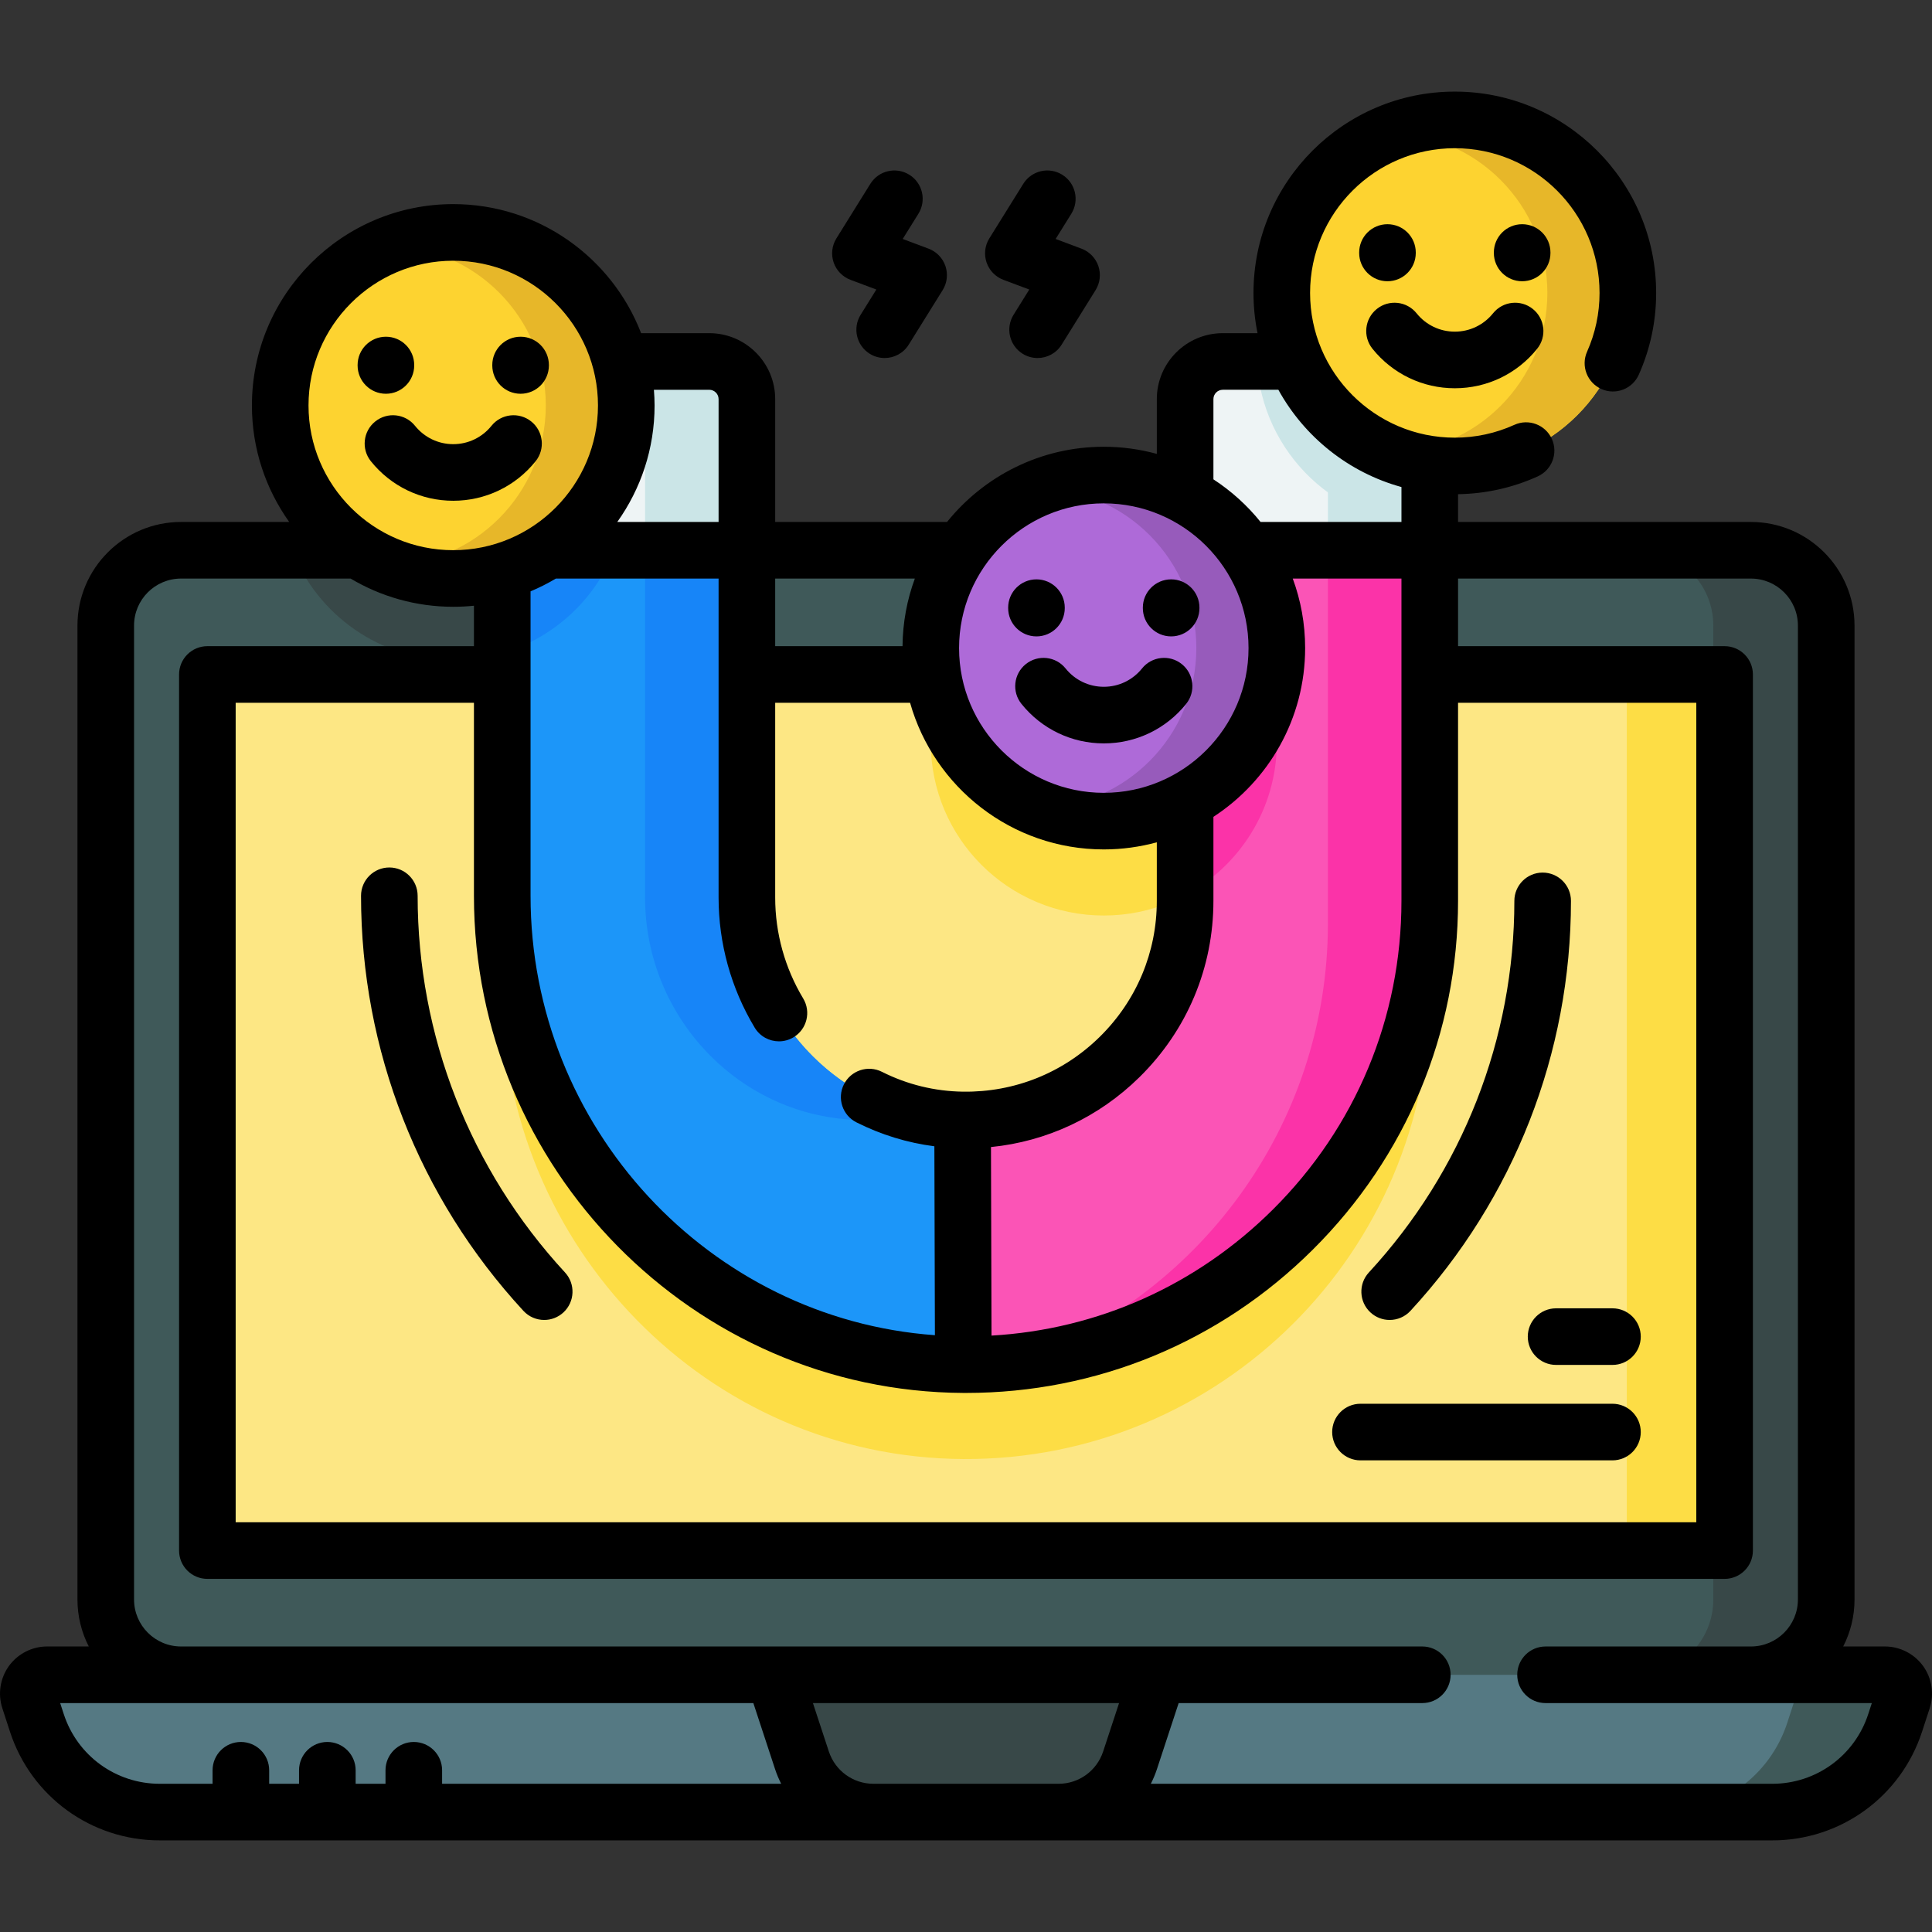 <svg id="Capa_1" enable-background="new 0 0 511.986 511.986" height="512" viewBox="0 0 511.986 511.986" width="512" xmlns="http://www.w3.org/2000/svg"><rect x="0" y="0" width="511.986" height="511.986" fill="#333333" stroke="none"/><g><g><g><path d="m483.953 165.771v258.1c0 11.02-8.93 19.95-19.95 19.95h-416.03c-11.02 0-19.95-8.93-19.95-19.95v-258.1c0-11.02 8.93-19.95 19.95-19.95h416.03c11.02.001 19.95 8.93 19.95 19.95z" fill="#3f5959"/><path d="m162.823 145.822c-6.68 17.07-23.29 29.15-42.71 29.15-19.43 0-36.04-12.08-42.72-29.15z" fill="#384848"/><path d="m483.955 165.773v258.103c0 11.011-8.927 19.948-19.948 19.948h-29.921c11.021 0 19.948-8.937 19.948-19.948v-258.103c0-11.021-8.927-19.948-19.948-19.948h29.921c11.021 0 19.948 8.927 19.948 19.948z" fill="#384848"/><path d="m139.904 93.786h232.172v402.072h-232.172z" fill="#fde784" transform="matrix(0 1 -1 0 550.812 38.832)"/><g fill="#fddd45"><path d="m431.103 178.736h25.923v232.172h-25.923z"/><circle cx="292.511" cy="196.762" r="45.854"/><path d="m255.275 386.649c-67.814-.389-122.178-56.43-122.178-124.246v-131.621c0-5.508 4.465-9.974 9.974-9.974h44.882c5.508 0 9.974 4.465 9.974 9.974v132.091c0 31.864 25.303 58.454 57.164 58.94 32.429.495 58.968-25.741 58.968-58.059v-132.972c0-5.508 4.465-9.974 9.974-9.974h44.882c5.508 0 9.974 4.465 9.974 9.974v132.973c0 68.004-55.521 123.285-123.614 122.894z"/></g><g><path d="m7.742 450.353 2.021 6.205c4.594 14.105 17.743 23.652 32.577 23.652h427.308c14.836 0 27.986-9.549 32.578-23.656l2.019-6.202c1.049-3.223-1.353-6.531-4.742-6.531h-487.02c-3.389 0-5.791 3.309-4.741 6.532z" fill="#557983"/><path d="m504.242 450.356-2.015 6.194c-4.598 14.113-17.743 23.658-32.575 23.658h-28.605c14.841 0 27.987-9.545 32.585-23.658l2.015-6.194c1.047-3.232-1.346-6.533-4.738-6.533h28.595c3.391 0 5.785 3.302 4.738 6.533z" fill="#3f5959"/><path d="m280.513 480.209h-49.04c-8.615 0-16.257-5.531-18.949-13.715l-7.457-22.673h101.853l-7.457 22.673c-2.693 8.184-10.335 13.715-18.95 13.715z" fill="#384848"/></g><g><path d="m378.893 105.761v132.98c0 68-55.52 123.28-123.62 122.89-67.81-.39-122.18-56.43-122.18-124.25v-131.62c0-5.51 4.47-9.97 9.98-9.97h44.88c5.51 0 9.97 4.46 9.97 9.97v132.09c0 31.87 25.31 58.46 57.17 58.95 32.43.49 58.97-25.75 58.97-58.06v-132.98c0-5.51 4.46-9.97 9.97-9.97h44.88c5.51.001 9.98 4.46 9.98 9.97z" fill="#1c96f9"/><path d="m162.823 145.822c-5.13 13.11-16.11 23.27-29.73 27.28v-27.28z" fill="#1785f8"/></g><g><path d="m242.548 295.213c-4.628 1.107-9.465 1.666-14.442 1.586-31.856-.489-57.16-27.079-57.16-58.945v-132.093c0-5.506-4.468-9.974-9.974-9.974h26.979c5.506 0 9.974 4.468 9.974 9.974v132.093c0 27.548 18.911 51.156 44.623 57.359z" fill="#1785f8"/></g><g><path d="m378.89 105.766v132.971c0 68.002-55.524 123.287-123.616 122.898l-.18-64.84c32.425.499 58.965-25.742 58.965-58.058v-132.971c0-5.506 4.468-9.974 9.974-9.974h44.882c5.507 0 9.975 4.468 9.975 9.974z" fill="#fb54b6"/><g fill="#fb33a8"><path d="m338.367 196.767c0 17.534-9.844 32.764-24.306 40.474v-80.967c14.462 7.719 24.306 22.959 24.306 40.493z"/><path d="m378.89 105.761v132.981c0 63.384-48.243 115.716-109.941 122.209 48.214-16.607 82.952-62.436 82.952-116.225v-138.965c0-5.506-4.468-9.974-9.974-9.974h26.989c5.506 0 9.974 4.468 9.974 9.974z"/></g></g><g><path d="m378.893 105.761v40.06h-64.83v-40.06c0-5.51 4.47-9.97 9.97-9.97h44.88c5.51.001 9.98 4.46 9.98 9.97z" fill="#eef4f5"/><path d="m378.893 105.761v33.51c-24.53 0-44.56-19.26-45.8-43.48h35.82c5.51.001 9.98 4.46 9.98 9.97z" fill="#cbe5e7"/><path d="m378.89 105.761v40.065h-26.989v-40.065c0-5.506-4.468-9.974-9.974-9.974h26.989c5.506 0 9.974 4.468 9.974 9.974z" fill="#cbe5e7"/><path d="m197.927 145.825v-40.061c0-5.508-4.465-9.974-9.974-9.974h-44.882c-5.508 0-9.974 4.465-9.974 9.974v40.061z" fill="#eef4f5"/><g><path d="m197.925 105.761v40.065h-26.979v-40.065c0-5.506-4.468-9.974-9.974-9.974h26.979c5.506 0 9.974 4.468 9.974 9.974z" fill="#cbe5e7"/></g><path d="m314.059 145.822h64.83" fill="#eef4f5"/></g><g><g><circle cx="292.511" cy="171.745" fill="#ae6ad8" r="45.854"/><path d="m338.368 171.743c0 25.324-20.531 45.855-45.855 45.855-6.218 0-12.153-1.244-17.557-3.482 23.267-.158 42.079-19.072 42.079-42.373s-18.812-42.214-42.079-42.373c5.404-2.238 11.339-3.482 17.557-3.482 25.325.001 45.855 20.531 45.855 45.855z" fill="#975bbb"/></g></g><g><g><circle cx="120.112" cy="107.445" fill="#fdd330" r="45.854"/><path d="m165.969 107.444c0 25.324-20.531 45.855-45.855 45.855-6.218 0-12.153-1.244-17.557-3.482 23.267-.158 42.079-19.072 42.079-42.373s-18.812-42.214-42.079-42.373c5.404-2.238 11.339-3.482 17.557-3.482 25.324 0 45.855 20.531 45.855 45.855z" fill="#e7b729"/></g></g><g><g><circle cx="385.53" cy="77.63" fill="#fdd330" r="45.854"/><path d="m431.388 77.629c0 25.324-20.531 45.855-45.855 45.855-6.218 0-12.153-1.244-17.557-3.482 23.267-.158 42.079-19.072 42.079-42.373s-18.812-42.214-42.079-42.373c5.404-2.238 11.339-3.482 17.557-3.482 25.324 0 45.855 20.531 45.855 45.855z" fill="#e7b729"/></g></g></g></g><g><path d="m509.606 441.471c-2.342-3.225-6.119-5.15-10.104-5.15h-11.047c1.912-3.74 2.998-7.969 2.998-12.45v-258.1c0-15.136-12.314-27.45-27.45-27.45h-77.614v-7.36c7.331-.115 14.432-1.69 21.116-4.716 3.773-1.708 5.447-6.152 3.739-9.926-1.708-3.773-6.152-5.446-9.926-3.739-4.988 2.258-10.3 3.403-15.789 3.403-21.148 0-38.354-17.206-38.354-38.354s17.205-38.354 38.354-38.354 38.354 17.205 38.354 38.354c0 5.404-1.111 10.642-3.303 15.567-1.684 3.784.019 8.217 3.804 9.901 3.785 1.685 8.218-.019 9.901-3.804 3.051-6.857 4.598-14.146 4.598-21.665 0-29.419-23.935-53.354-53.354-53.354s-53.354 23.934-53.354 53.354c0 3.65.37 7.215 1.072 10.661h-9.216c-9.635 0-17.474 7.839-17.474 17.474v14.517c-4.479-1.224-9.186-1.89-14.048-1.89-16.774 0-31.756 7.788-41.544 19.93h-45.54v-32.557c0-9.635-7.839-17.474-17.474-17.474h-18.058c-7.715-19.981-27.115-34.199-49.784-34.199-29.419 0-53.354 23.935-53.354 53.354 0 11.501 3.67 22.154 9.883 30.876h-28.665c-15.136 0-27.45 12.314-27.45 27.45v258.1c0 4.481 1.086 8.71 2.998 12.45h-11.037c-3.986 0-7.763 1.925-10.105 5.151-2.341 3.225-3.002 7.413-1.768 11.203l2.021 6.205c5.616 17.244 21.573 28.83 39.708 28.83h427.308c18.137 0 34.095-11.587 39.709-28.834l2.02-6.202c1.233-3.789.571-7.977-1.771-11.202zm-188.047-335.706c0-1.364 1.11-2.474 2.474-2.474h14.737c6.876 12.479 18.602 21.918 32.62 25.777v9.254h-37.334c-3.539-4.391-7.758-8.206-12.496-11.295v-21.262zm-174.25 47.557h43.118v84.535c0 12.14 3.307 24.058 9.564 34.465 1.407 2.341 3.889 3.637 6.435 3.637 1.315 0 2.647-.346 3.857-1.073 3.55-2.134 4.698-6.742 2.563-10.292-4.854-8.074-7.419-17.32-7.419-26.737v-51.621h35.746c6.331 22.398 26.941 38.863 51.338 38.863 4.862 0 9.569-.666 14.048-1.89v15.529c0 13.628-5.365 26.417-15.106 36.011-9.738 9.59-22.61 14.733-36.248 14.549-7.542-.115-14.775-1.888-21.499-5.269-3.7-1.86-8.209-.369-10.07 3.331-1.861 3.701-.37 8.209 3.331 10.07 6.548 3.293 13.466 5.413 20.644 6.338l.143 50.062c-59.743-4.298-107.156-55.005-107.156-116.443v-80.682c2.325-.973 4.565-2.106 6.711-3.383zm107.923 215.809c.258.001.51.002.768.002 34.639-.001 67.248-13.466 91.889-37.966 24.827-24.685 38.5-57.511 38.5-92.43v-52.502h63.137v217.172h-387.072v-217.171h63.143v51.15c0 72.234 58.154 131.335 129.635 131.745zm116.157-130.393c0 30.896-12.102 59.944-34.076 81.792-20.201 20.086-46.428 31.803-74.559 33.406l-.142-49.964c14.815-1.478 28.578-7.911 39.367-18.537 12.626-12.436 19.581-29.02 19.581-46.698v-22.274c14.617-9.527 24.306-26.007 24.306-44.718 0-6.473-1.161-12.679-3.281-18.424h28.805v85.417zm-78.878-105.347c21.148 0 38.354 17.206 38.354 38.354s-17.206 38.354-38.354 38.354-38.354-17.205-38.354-38.354 17.205-38.354 38.354-38.354zm-50.073 19.931c-2.065 5.594-3.209 11.626-3.268 17.914h-33.743v-17.914zm-54.485-50.031c1.364 0 2.474 1.11 2.474 2.474v32.557h-26.845c6.213-8.722 9.883-19.375 9.883-30.876 0-1.4-.071-2.782-.177-4.155zm-67.841-34.199c21.148 0 38.354 17.206 38.354 38.354s-17.206 38.354-38.354 38.354-38.354-17.205-38.354-38.354 17.206-38.354 38.354-38.354zm-103.218 385.143-.949-2.914h183.693l5.761 17.516c.443 1.347.988 2.637 1.615 3.872h-89.856v-3.582c0-4.142-3.358-7.5-7.5-7.5s-7.5 3.358-7.5 7.5v3.582h-7.913v-3.582c0-4.142-3.358-7.5-7.5-7.5s-7.5 3.358-7.5 7.5v3.582h-7.913v-3.582c0-4.142-3.358-7.5-7.5-7.5s-7.5 3.358-7.5 7.5v3.582h-13.993c-11.621 0-21.847-7.424-25.445-18.474zm214.579 18.474c-5.389 0-10.141-3.439-11.825-8.559l-4.22-12.829h81.129l-4.22 12.829c-1.684 5.119-6.436 8.559-11.825 8.559zm263.62-18.477c-3.598 11.052-13.824 18.478-25.446 18.478h-164.675c.627-1.235 1.172-2.525 1.615-3.872l5.761-17.516h64.565.003c4.142 0 7.5-3.358 7.5-7.5s-3.358-7.5-7.5-7.5h-.003-328.94c-6.865 0-12.45-5.585-12.45-12.45v-258.1c0-6.865 5.585-12.45 12.45-12.45h44.941c7.97 4.743 17.269 7.478 27.197 7.478 1.852 0 3.682-.096 5.485-.281v10.717h-70.642c-4.142 0-7.5 3.358-7.5 7.5v232.172c0 4.142 3.358 7.5 7.5 7.5h402.072c4.142 0 7.5-3.358 7.5-7.5v-232.172c0-4.142-3.358-7.5-7.5-7.5h-70.637v-17.914h77.614c6.865 0 12.45 5.585 12.45 12.45v258.1c0 6.865-5.585 12.45-12.45 12.45h-54.426-.004c-4.142 0-7.5 3.358-7.5 7.5s3.358 7.5 7.5 7.5h.004 86.464z"/><path d="m103.175 229.885c-4.142 0-7.5 3.358-7.5 7.5 0 40.863 15.281 79.926 43.029 109.993 1.479 1.602 3.493 2.414 5.514 2.414 1.819 0 3.643-.658 5.084-1.988 3.044-2.809 3.234-7.554.425-10.598-25.183-27.288-39.052-62.738-39.052-99.82 0-4.143-3.357-7.501-7.5-7.501z"/><path d="m368.263 349.792c2.021 0 4.035-.812 5.513-2.413 27.428-29.715 42.534-68.298 42.534-108.642 0-4.142-3.358-7.5-7.5-7.5s-7.5 3.358-7.5 7.5c0 36.562-13.693 71.532-38.556 98.468-2.81 3.043-2.62 7.789.424 10.598 1.442 1.332 3.266 1.989 5.085 1.989z"/><path d="m274.665 168.648c4.142 0 7.5-3.358 7.5-7.5v-.117c0-4.142-3.358-7.5-7.5-7.5s-7.5 3.358-7.5 7.5v.117c0 4.142 3.358 7.5 7.5 7.5z"/><path d="m310.357 168.648c4.142 0 7.5-3.358 7.5-7.5v-.117c0-4.142-3.358-7.5-7.5-7.5s-7.5 3.358-7.5 7.5v.117c0 4.142 3.358 7.5 7.5 7.5z"/><path d="m271.836 175.994c-3.228 2.596-3.741 7.316-1.145 10.544 5.347 6.65 13.3 10.464 21.82 10.464s16.473-3.814 21.82-10.464c2.596-3.228 2.083-7.949-1.145-10.544-3.227-2.596-7.949-2.083-10.544 1.145-2.485 3.091-6.178 4.863-10.131 4.863s-7.646-1.772-10.131-4.863c-2.596-3.228-7.316-3.74-10.544-1.145z"/><path d="m102.266 104.348c4.142 0 7.5-3.358 7.5-7.5v-.117c0-4.142-3.358-7.5-7.5-7.5s-7.5 3.358-7.5 7.5v.117c0 4.142 3.358 7.5 7.5 7.5z"/><path d="m137.957 104.348c4.142 0 7.5-3.358 7.5-7.5v-.117c0-4.142-3.358-7.5-7.5-7.5s-7.5 3.358-7.5 7.5v.117c0 4.142 3.358 7.5 7.5 7.5z"/><path d="m99.436 111.695c-3.228 2.596-3.741 7.316-1.145 10.544 5.347 6.65 13.3 10.464 21.82 10.464s16.473-3.814 21.82-10.463c2.596-3.228 2.084-7.949-1.144-10.544-3.229-2.597-7.949-2.083-10.544 1.144-2.486 3.091-6.179 4.864-10.132 4.864s-7.646-1.772-10.131-4.863c-2.595-3.229-7.315-3.742-10.544-1.146z"/><path d="m375.184 67.033v-.117c0-4.142-3.358-7.5-7.5-7.5s-7.5 3.358-7.5 7.5v.117c0 4.142 3.358 7.5 7.5 7.5s7.5-3.358 7.5-7.5z"/><path d="m410.876 66.916c0-4.142-3.358-7.5-7.5-7.5s-7.5 3.358-7.5 7.5v.117c0 4.142 3.358 7.5 7.5 7.5s7.5-3.358 7.5-7.5z"/><path d="m385.53 102.888c8.52 0 16.473-3.814 21.82-10.463 2.596-3.228 2.083-7.949-1.145-10.545-3.229-2.596-7.949-2.083-10.545 1.145-2.485 3.091-6.178 4.864-10.131 4.864s-7.646-1.773-10.131-4.864c-2.596-3.228-7.317-3.74-10.545-1.145-3.228 2.596-3.74 7.317-1.145 10.545 5.349 6.649 13.303 10.463 21.822 10.463z"/><path d="m404.866 354.209c0 4.142 3.358 7.5 7.5 7.5h14.941c4.142 0 7.5-3.358 7.5-7.5s-3.358-7.5-7.5-7.5h-14.941c-4.142 0-7.5 3.358-7.5 7.5z"/><path d="m360.532 386.999h66.775c4.142 0 7.5-3.358 7.5-7.5s-3.358-7.5-7.5-7.5h-66.775c-4.142 0-7.5 3.358-7.5 7.5s3.358 7.5 7.5 7.5z"/><path d="m225.385 74.156 6.852 2.57-4.162 6.687c-2.188 3.517-1.112 8.142 2.405 10.331 1.233.768 2.603 1.133 3.956 1.133 2.505 0 4.954-1.255 6.375-3.538l8.998-14.458c1.188-1.908 1.457-4.249.733-6.376-.724-2.128-2.363-3.82-4.467-4.609l-6.853-2.57 4.161-6.688c2.188-3.517 1.111-8.142-2.405-10.33-3.518-2.189-8.142-1.111-10.33 2.405l-8.997 14.458c-1.188 1.908-1.457 4.249-.733 6.376.723 2.129 2.362 3.82 4.467 4.609z"/><path d="m265.911 74.156 6.852 2.57-4.162 6.687c-2.188 3.517-1.112 8.142 2.405 10.331 1.233.768 2.603 1.133 3.956 1.133 2.505 0 4.954-1.255 6.375-3.538l8.998-14.458c1.188-1.908 1.457-4.249.733-6.376-.724-2.128-2.363-3.82-4.468-4.609l-6.853-2.57 4.161-6.688c2.188-3.517 1.111-8.142-2.405-10.33-3.518-2.189-8.142-1.111-10.33 2.405l-8.997 14.458c-1.188 1.908-1.457 4.249-.733 6.376.725 2.129 2.364 3.82 4.468 4.609z"/></g></g></svg>